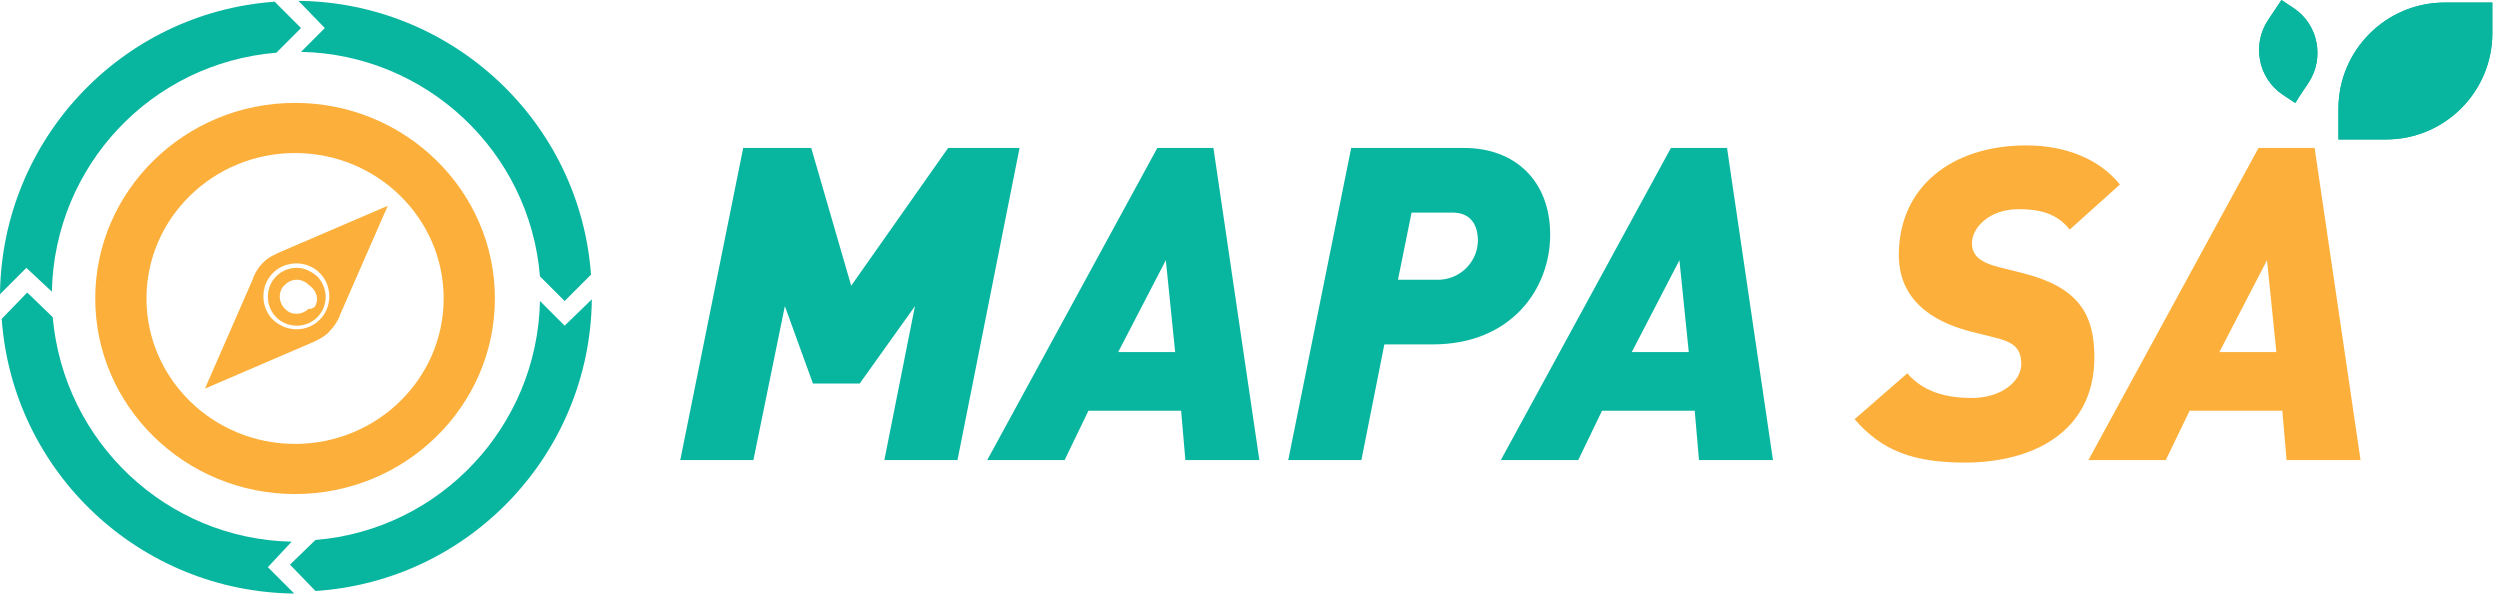 <svg width="294" height="70" viewBox="0 0 294 70" fill="none" xmlns="http://www.w3.org/2000/svg">
<path d="M112.6 54.1H104L107.6 36L101.1 45.1H95.6L92.3 36L88.6 54.1H80L87.4 17.4H95.4L100.1 33.6L111.5 17.4H119.9L112.6 54.1Z" fill="#08B59F"/>
<path d="M139.4 54.1L138.9 48.3H128L125.2 54.1H116.1L136.1 17.4H142.7L148.1 54.1H139.4ZM137.1 30.6L131.5 41.4H138.2L137.1 30.6Z" fill="#08B59F"/>
<path d="M168.5 40.5H162.8L160.1 54.1H151.5L158.9 17.4H172.2C178.1 17.4 182.3 21.2 182.3 27.6C182.3 34 177.7 40.5 168.5 40.5ZM170.8 25H166L164.4 32.9H168.9C171.5 33 173.7 31 173.8 28.4V28.3C173.8 26.5 173 25 170.8 25Z" fill="#08B59F"/>
<path d="M199.8 54.1L199.3 48.3H188.4L185.6 54.1H176.5L196.5 17.4H203.1L208.5 54.1H199.8ZM197.5 30.6L191.9 41.4H198.6L197.5 30.6Z" fill="#08B59F"/>
<path d="M243.4 27C241.9 25.1 239.9 24.6 237.4 24.6C233.9 24.6 231.9 26.8 231.9 28.6C231.9 30.4 233.5 31 235 31.4L237.8 32.1C244.2 33.7 246.3 36.7 246.3 42C246.3 50.9 238.9 54.4 231.1 54.4C225 54.4 221.3 53 218.1 49.3L224.3 43.9C226.1 46 228.7 46.8 231.9 46.8C235.3 46.8 237.7 44.9 237.7 42.8C237.7 40.8 236.6 40.2 234.6 39.7L231.8 39C224.4 37.1 223.3 32.8 223.3 30C223.3 22 229.5 17.1 238.3 17.1C242.9 17.1 246.9 18.7 249.3 21.7L243.4 27Z" fill="#FCB03B"/>
<path d="M268.9 54.1L268.4 48.3H257.5L254.7 54.1H245.6L265.6 17.4H272.2L277.6 54.1H268.9ZM266.6 30.6L261 41.4H267.7L266.6 30.6Z" fill="#FCB03B"/>
<path d="M287.5 0.3C280.6 0.3 275 5.9 275 12.8V16.4H280.6C287.5 16.4 293.1 10.8 293.1 3.9V0.3H287.5Z" fill="#08B59F"/>
<path d="M266.7 2.4C264.8 5.3 265.6 9.2 268.4 11.1L269.9 12.1L270 12L270.3 11.5L271.5 9.7C273.4 6.8 272.6 2.9 269.8 1L268.3 0L266.7 2.4Z" fill="#08B59F"/>
<path d="M287.5 0.3C280.6 0.3 275 5.9 275 12.8V16.4H280.6C287.5 16.4 293.1 10.8 293.1 3.9V0.3H287.5Z" fill="#08B59F"/>
<path d="M266.7 2.4C264.8 5.3 265.6 9.2 268.4 11.1L269.9 12.1L270 12L270.3 11.5L271.5 9.7C273.4 6.8 272.6 2.9 269.8 1L268.3 0L266.7 2.4Z" fill="#08B59F"/>
<path d="M34.7 58.1C21.745 58.1 11.2 47.779 11.2 35.1C11.2 22.421 21.745 12.1 34.7 12.1C47.655 12.1 58.2 22.421 58.2 35.1C58.2 47.779 47.655 58.1 34.7 58.1ZM34.7 17.997C25.059 17.997 17.226 25.664 17.226 35.1C17.226 44.536 25.059 52.203 34.7 52.203C44.341 52.203 52.174 44.536 52.174 35.1C52.174 25.664 44.341 17.997 34.7 17.997Z" fill="#FCB03B"/>
<path d="M69.6 35.2L66.4 38.3L63.5 35.4C63.2 50.1 51.8 62.3 37.1 63.5L34.1 66.4L37.1 69.5C55.3 68.3 69.4 53.3 69.6 35.2Z" fill="#08B59F"/>
<path d="M35.4 6.1C50.1 6.4 62.3 17.8 63.5 32.5L66.4 35.4L69.5 32.3C68.2 14.3 53.2 0.3 35.1 0.1L38.2 3.3L35.4 6.1Z" fill="#08B59F"/>
<path d="M6.1 34.3C6.4 19.5 17.8 7.4 32.5 6.2L35.4 3.3L32.3 0.2C14.2 1.5 0.2 16.5 0 34.6L3.1 31.5L6.1 34.3Z" fill="#08B59F"/>
<path d="M34.3 63.7C19.6 63.4 7.5 52 6.2 37.3L3.2 34.4L0.2 37.5C1.5 55.6 16.5 69.6 34.6 69.8L31.5 66.7L34.3 63.7Z" fill="#08B59F"/>
<path d="M32.8 29.7L32.6 29.8L32.4 29.9C31.2 30.4 30.3 31.4 29.8 32.6L29.7 32.9L24.1 45.7L36.9 40.2L37.1 40.1L37.3 40C37.9 39.7 38.4 39.4 38.8 38.9C39.3 38.4 39.6 37.9 39.9 37.3L40 37L45.6 24.2L32.8 29.7ZM37.6 37.6C36.1 39.1 33.7 39.1 32.1 37.6C30.6 36.1 30.6 33.6 32.1 32.1C33.6 30.6 36.1 30.6 37.6 32.1C39.1 33.6 39.1 36.1 37.6 37.6Z" fill="#FCB03B"/>
<path d="M34.9 31.5C33 31.5 31.5 33 31.5 34.9C31.5 36.8 33 38.3 34.9 38.3C36.8 38.3 38.3 36.8 38.3 34.9C38.3 34 37.9 33.1 37.3 32.5C36.6 31.9 35.8 31.5 34.9 31.5ZM36.3 36.3C35.5 37.1 34.2 37.1 33.5 36.3C32.7 35.5 32.7 34.2 33.5 33.5C34.3 32.7 35.5 32.7 36.3 33.5C37.2 34.1 37.6 35.2 37 36.1C36.8 36.2 36.6 36.4 36.3 36.3Z" fill="#FCB03B"/>
</svg>
